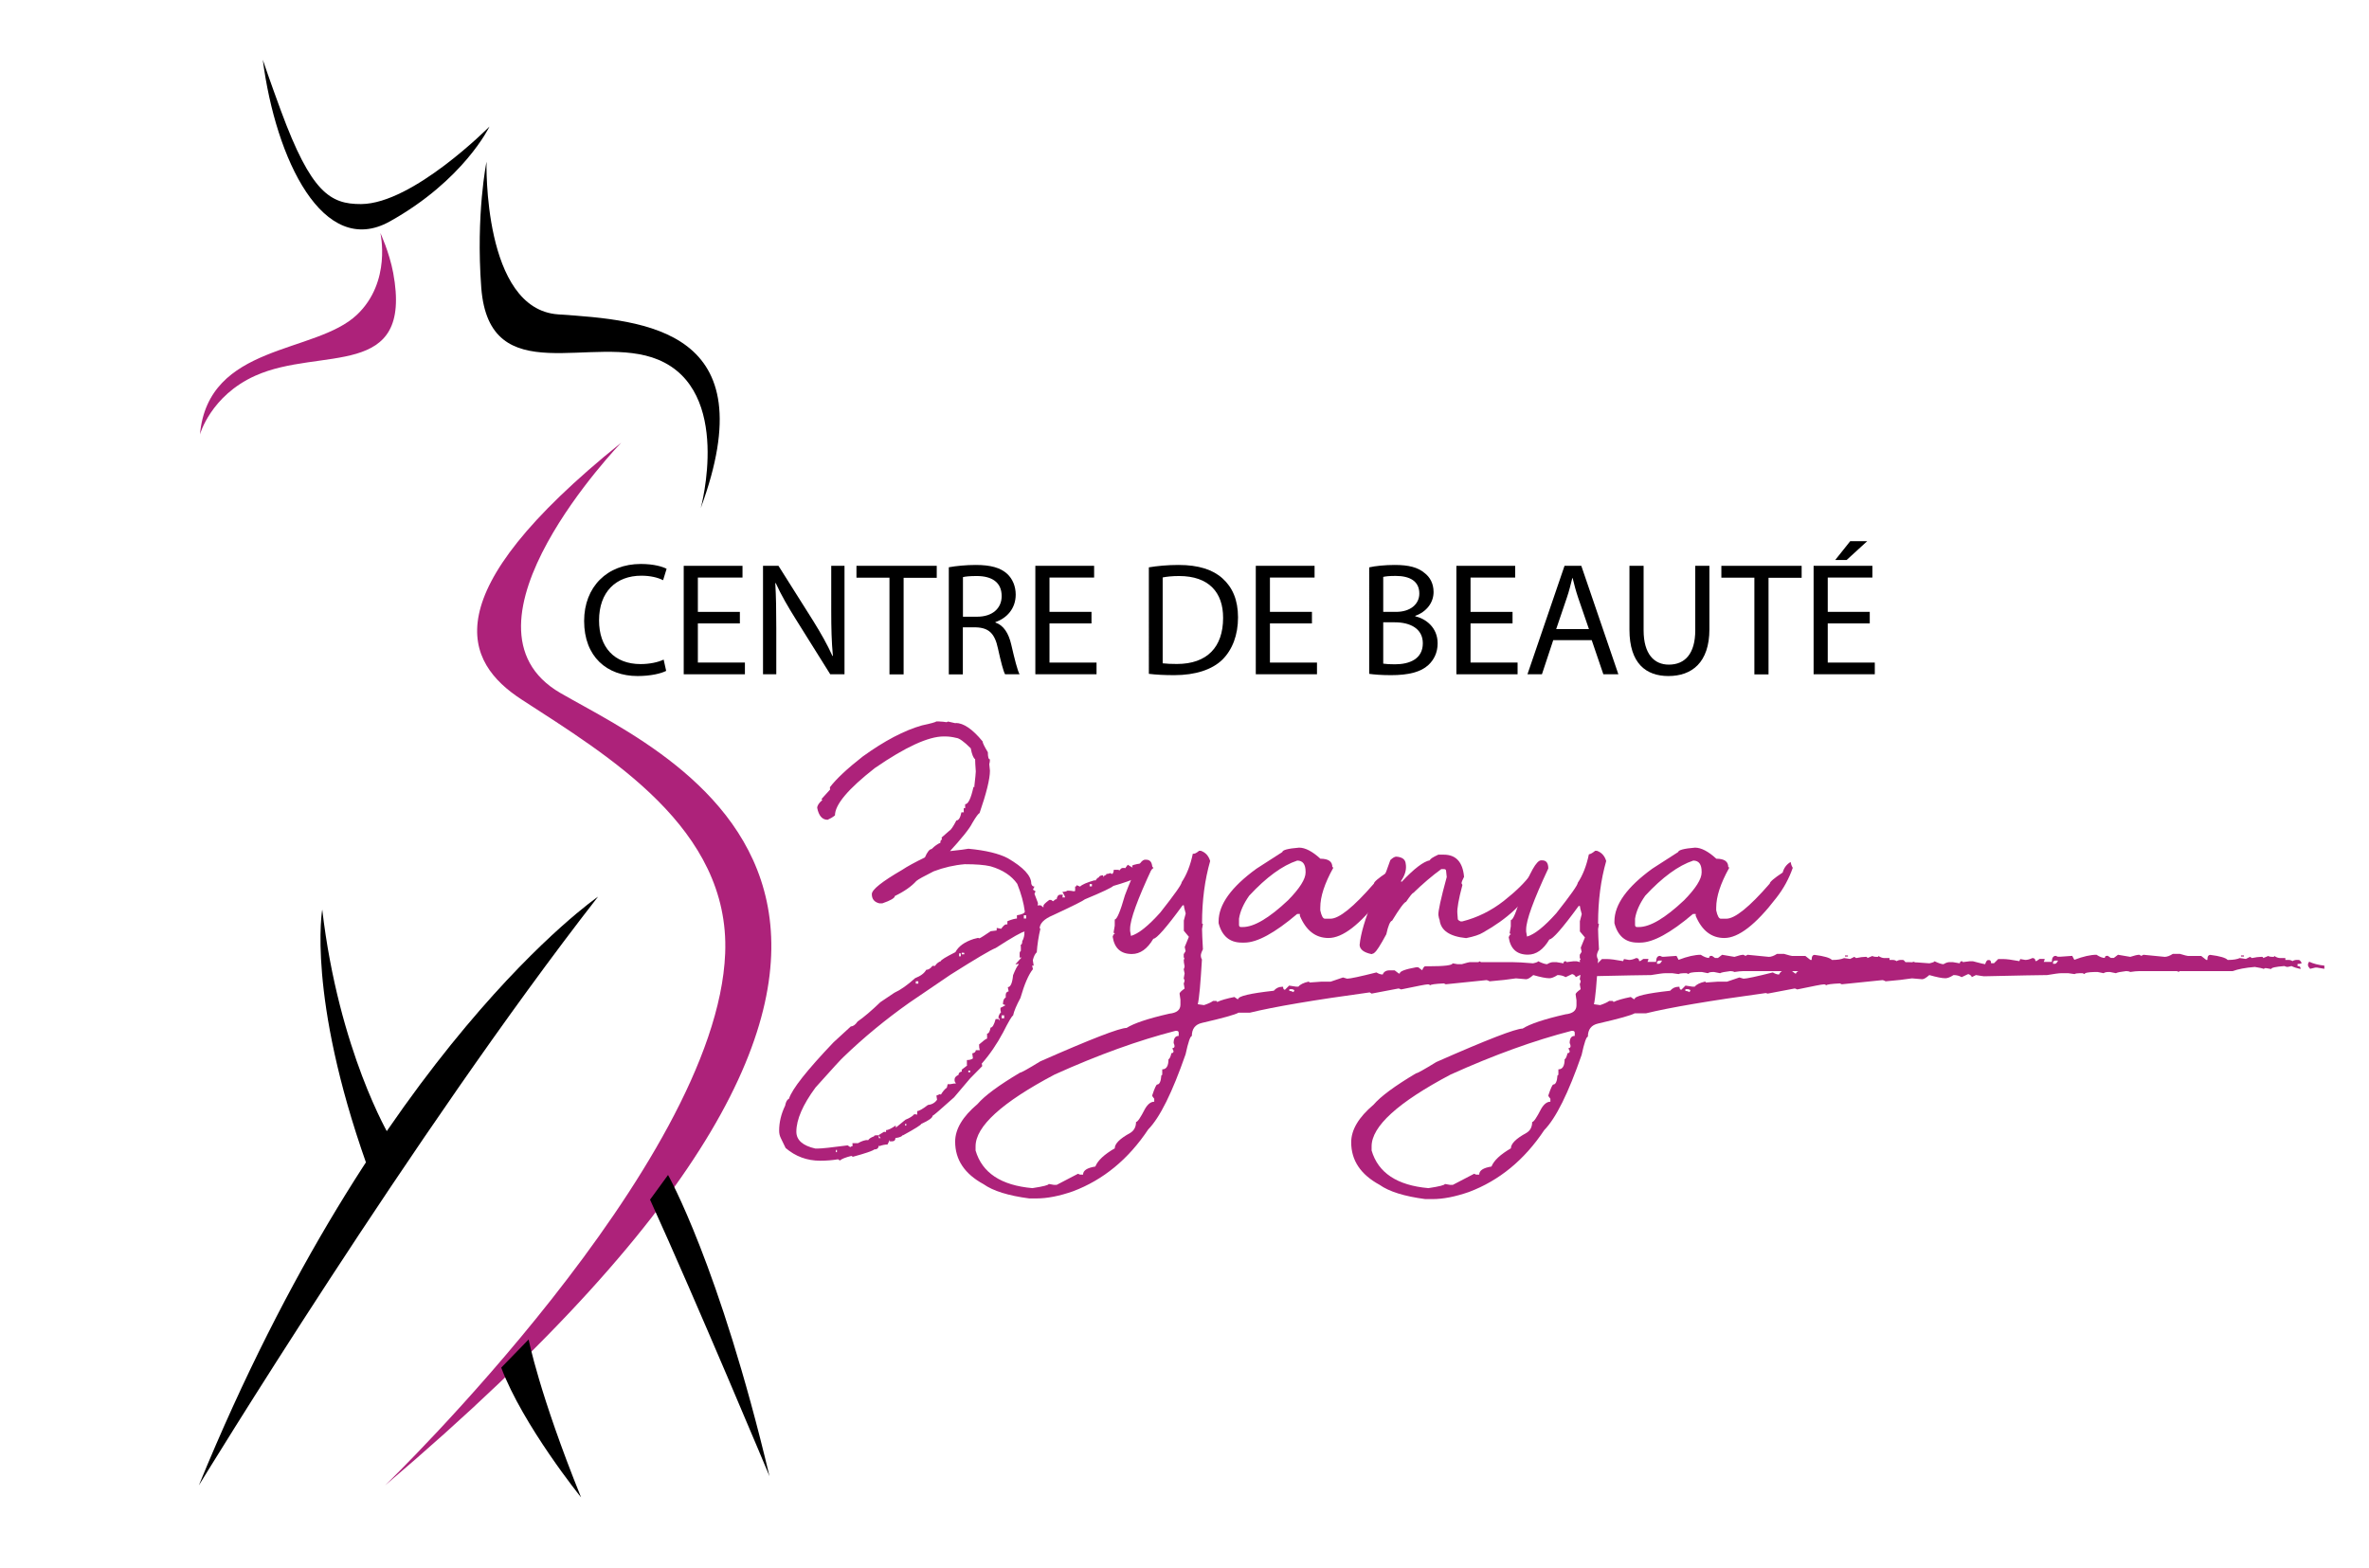 <?xml version="1.0" encoding="utf-8"?>
<!-- Generator: Adobe Illustrator 25.0.1, SVG Export Plug-In . SVG Version: 6.00 Build 0)  -->
<svg version="1.1" id="Layer_1" xmlns="http://www.w3.org/2000/svg" xmlns:xlink="http://www.w3.org/1999/xlink" x="0px" y="0px"
	 viewBox="0 0 216 142.95" style="enable-background:new 0 0 216 142.95;" xml:space="preserve">
<style type="text/css">
	.st0{fill:#AD227A;}
</style>
<path class="st0" d="M85.68,65.8c0.18,0,0.39,0.02,0.63,0.06l0.13-0.06l0.84,0.19c-0.1,0-0.15-0.02-0.15-0.06
	c0.72,0,1.54,0.56,2.46,1.68c0,0.13,0.16,0.46,0.48,0.99c0,0.43,0.06,0.65,0.19,0.65c0,0.15-0.02,0.3-0.06,0.44l0.06,0.59
	c0,0.76-0.32,2.05-0.95,3.88c-0.08,0-0.3,0.29-0.65,0.88c-0.25,0.52-0.98,1.42-2.17,2.72v-0.13c1.04-0.11,1.64-0.19,1.81-0.23
	c1.59,0.15,2.78,0.44,3.58,0.86c1.43,0.83,2.15,1.6,2.15,2.32c0.04,0.18,0.14,0.27,0.29,0.27l-0.17,0.34v-0.08l0.27,0.17l-0.1,0.23
	l0.32,0.84c0,0.08-0.01,0.15-0.04,0.21c0.03,0.04,0.04,0.04,0.04,0h0.25l0.25,0.19V82.6c0-0.1,0.18-0.27,0.53-0.53h0.17l0.19,0.13
	H96l0.27-0.21c0.13,0.06,0.15,0.08,0.06,0.08c0.04-0.32,0.15-0.48,0.34-0.48h0.23c0,0.17-0.02,0.25-0.06,0.25h0.32
	c-0.03,0-0.04,0.01-0.04,0.04c0-0.08-0.08-0.27-0.25-0.55c0.21,0,0.36-0.04,0.46-0.11c0.21,0,0.41,0.02,0.59,0.06
	c0.22-0.08,0.34-0.11,0.34-0.08v0.11h-0.23v-0.46c0.08,0,0.13-0.04,0.13-0.13l0.32,0.13c0.17-0.18,0.62-0.38,1.37-0.59
	c0.03,0.11,0.03,0.17,0,0.17h-0.04c0.15-0.28,0.29-0.42,0.4-0.42c0.2,0,0.29,0.06,0.29,0.19h-0.11c0.14,0,0.23-0.1,0.27-0.32
	l0.27-0.15c0.1,0.06,0.15,0.08,0.17,0.08h-0.1v0.27h-0.13v-0.38c0.13,0,0.25-0.03,0.36-0.08c0.1,0.06,0.16,0.08,0.19,0.08
	c0.08-0.08,0.13-0.21,0.13-0.38h0.38l0.17,0.04c0.07-0.14,0.17-0.21,0.29-0.21h0.17l0.17,0.11h-0.15c0-0.07,0.08-0.2,0.25-0.4
	l0.38,0.23h0.11v0.08l-0.11-0.21c0.13-0.13,0.64-0.22,1.54-0.29l0.42,0.48c-0.59,0.56-1.81,1.11-3.66,1.64
	c-0.14,0.15-1,0.56-2.59,1.22c-0.11,0.11-1.08,0.6-2.91,1.45c-0.81,0.34-1.22,0.75-1.22,1.24v0.06c0-0.07,0.03-0.11,0.08-0.11
	c-0.18,0.76-0.29,1.49-0.34,2.19c-0.15,0.13-0.27,0.37-0.36,0.72l0.08,0.5c-0.1,0.01-0.15,0-0.15-0.04l0.08,0.36
	c-0.39,0.48-0.77,1.35-1.14,2.63c-0.35,0.65-0.58,1.18-0.67,1.6c-0.11,0.04-0.41,0.55-0.91,1.54c-0.56,1.05-1.21,2.01-1.96,2.86
	h0.02l0.04,0.21l-1.12,1.14l-1.45,1.71c-1.25,1.12-1.9,1.68-1.96,1.68c0,0.18-0.34,0.43-1.03,0.74c0,0.08-0.56,0.44-1.68,1.05
	c-0.11-0.06-0.12-0.08-0.02-0.08c0,0.15-0.21,0.26-0.63,0.32l-0.02-0.04c0,0.22-0.1,0.34-0.29,0.34h-0.23v-0.13l-0.21,0.42
	c-0.22,0-0.47,0.05-0.74,0.15c-0.08-0.06-0.11-0.08-0.06-0.08c0,0.25-0.13,0.38-0.4,0.38c-0.17,0.14-0.82,0.36-1.96,0.67l-0.13-0.08
	c-0.55,0.14-0.9,0.28-1.05,0.42l-0.17-0.11c-0.49,0.08-1.03,0.13-1.62,0.13c-1.21,0-2.26-0.39-3.16-1.16l-0.44-0.91
	c-0.1-0.2-0.15-0.42-0.15-0.67c0-0.76,0.18-1.52,0.55-2.29c0.08-0.43,0.25-0.65,0.48-0.65v0.27h-0.13v-0.25
	c0.28-0.88,1.64-2.6,4.06-5.14l1.58-1.45c0.21,0,0.41-0.15,0.61-0.44c0.59-0.41,1.28-1,2.08-1.77l1.28-0.86
	c0.55-0.25,1.18-0.69,1.89-1.33c0.51-0.2,0.84-0.45,1.01-0.76c0.2,0,0.39-0.12,0.57-0.36h0.36c0,0.16-0.01,0.23-0.04,0.23
	c0.01,0-0.01,0.04-0.06,0.1h-0.15c0.08-0.36,0.3-0.62,0.65-0.76c0-0.1,0.44-0.37,1.33-0.82c0.28-0.53,0.83-0.93,1.66-1.2l0.4-0.1
	l0.13,0.04c0.11-0.04,0.46-0.26,1.03-0.65l0.65-0.08v0.29c-0.04,0.07-0.06,0.08-0.06,0.02h-0.1c0.04-0.15,0.06-0.33,0.06-0.53
	l0.4,0.08c0.2-0.27,0.34-0.4,0.44-0.4h0.19c0,0.04-0.01,0.09-0.04,0.15h-0.02v-0.44c0.41-0.17,0.72-0.25,0.95-0.25
	c0.08,0.15,0.13,0.22,0.13,0.19h-0.06c0.01-0.06,0.02-0.05,0.02,0.02c0.01,0-0.04,0-0.17,0v-0.5c0.48-0.08,0.72-0.2,0.72-0.34
	c-0.1-0.79-0.33-1.63-0.69-2.53c-0.52-0.74-1.33-1.28-2.44-1.6c-0.55-0.13-1.33-0.19-2.34-0.19c-0.97,0.08-1.92,0.3-2.84,0.65
	c-0.9,0.45-1.42,0.74-1.58,0.88c-0.44,0.49-1.09,0.95-1.96,1.37c0,0.18-0.38,0.41-1.14,0.67h-0.27c-0.46-0.11-0.69-0.39-0.69-0.84
	c0-0.41,0.92-1.14,2.76-2.21c0.46-0.31,1.16-0.69,2.08-1.14c0.22-0.51,0.43-0.76,0.61-0.76c0.29-0.29,0.56-0.48,0.8-0.57
	c0-0.2,0.05-0.29,0.15-0.29l-0.04-0.19l0.72-0.63c0.13-0.06,0.34-0.37,0.63-0.93c0.21,0,0.36-0.25,0.46-0.74h0.23
	c0.07,0.04,0.1,0.06,0.08,0.06l-0.02,0.11c-0.06,0-0.08-0.1-0.08-0.29V73.7c0.13,0,0.17,0.01,0.13,0.02v-0.38
	c0.28,0,0.53-0.53,0.76-1.58c0.14,0,0.21,0.07,0.21,0.21c-0.08,0-0.13-0.1-0.13-0.29c0.08-0.73,0.13-1.17,0.13-1.33
	c-0.04-0.55-0.06-0.92-0.06-1.12c-0.15-0.08-0.29-0.41-0.4-0.99c-0.62-0.62-1.06-0.93-1.33-0.95c-0.32-0.08-0.66-0.13-1.01-0.13
	h-0.13c-1.39,0-3.48,0.96-6.27,2.88c-2.43,1.9-3.64,3.33-3.64,4.32c-0.21,0.17-0.44,0.3-0.67,0.4c-0.49,0-0.81-0.37-0.95-1.09
	c0.01-0.22,0.17-0.46,0.46-0.7l-0.06-0.11l0.78-0.86c-0.01-0.03-0.02-0.1-0.02-0.21c0.58-0.76,1.57-1.69,2.99-2.8
	c1.98-1.43,3.78-2.38,5.41-2.84c0.8-0.17,1.23-0.29,1.31-0.36H85.68z M72.61,103.2c0,0.77,0.58,1.28,1.73,1.54h0.23
	c0.36,0,1.27-0.1,2.72-0.29l0.25,0.17h-0.04l0.19-0.11h0.11c0.11,0,0.19,0.01,0.23,0.02l0.13-0.04c0.1,0.04,0.14,0.06,0.13,0.06
	l-0.02,0.06c-0.03-0.04-0.04-0.16-0.04-0.36c0.35-0.2,0.65-0.29,0.88-0.29l0.25,0.44c-0.37,0-0.55-0.01-0.55-0.04v-0.04h-0.13
	c0.04-0.04,0.25-0.1,0.63-0.17v0.19l-0.23-0.1c0-0.27,0.2-0.47,0.61-0.61c0-0.07,0.08-0.1,0.23-0.1h0.21v0.53h-0.17v0.02v-0.02
	c0-0.06-0.01-0.08-0.02-0.08l0.04,0.08v-0.27h0.42c0.14,0,0.21-0.04,0.21-0.13c0.14-0.13,0.41-0.26,0.8-0.4l0.02-0.02v0.15h0.13
	c-0.17,0.13-0.33,0.19-0.48,0.19c-0.07-0.04-0.17-0.06-0.29-0.06v-0.46c0.18,0,0.48-0.14,0.88-0.42c0.03,0.17,0.01,0.25-0.06,0.25
	l0.95-0.78c0.38-0.15,0.65-0.32,0.8-0.5c0.24,0,0.45,0.08,0.63,0.25c-0.06,0-0.06-0.04,0-0.13v0.15c0.07,0-0.05-0.03-0.36-0.08
	v-0.48c0.17,0,0.49-0.18,0.97-0.55c0.36-0.04,0.65-0.2,0.84-0.48l-0.06-0.38l0.32-0.13c0.1,0.04,0.13,0.06,0.08,0.06
	c0.17-0.29,0.35-0.51,0.55-0.65l0.08-0.32h0.23l0.36-0.06h0.19c0.01-0.03,0.02-0.03,0.02,0v0.1l-0.17-0.32v-0.17
	c0-0.15,0.12-0.29,0.36-0.4c0-0.21,0.17-0.32,0.51-0.32c0.07,0.04,0.14,0.06,0.21,0.06H88v0.21c-0.21-0.03-0.32-0.17-0.32-0.42
	l0.5-0.38l-0.02-0.04v-0.46c0.24,0,0.42-0.05,0.55-0.15l-0.06-0.46c0.21-0.04,0.32-0.14,0.32-0.29h0.4l0.15-0.02v0.17
	c-0.17,0-0.25-0.22-0.25-0.67c0.39-0.34,0.62-0.51,0.67-0.51c0.28-0.14,0.42-0.22,0.42-0.23l0.13-0.19v0.15h0.15v0.25H90v-0.46
	c0.14,0,0.25-0.18,0.32-0.55c0.17,0,0.32-0.26,0.46-0.78h0.27c0.13,0.16,0.19,0.29,0.19,0.42h-0.21c0-0.03,0.04-0.11,0.13-0.25
	c-0.01-0.18-0.06-0.27-0.13-0.27c0-0.21,0.12-0.43,0.36-0.65v0.17c-0.11,0-0.17-0.09-0.17-0.27v-0.17c0.28-0.15,0.42-0.22,0.42-0.21
	v-0.06c0,0.01-0.06-0.01-0.19-0.06c0-0.42,0.14-0.64,0.42-0.65v0.06c0,0.03-0.06,0.04-0.17,0.04v-0.29c0-0.2,0.1-0.31,0.29-0.34
	v0.13l-0.1-0.51c0.25,0,0.41-0.36,0.48-1.09c0.21-0.52,0.37-0.83,0.48-0.93v-0.17c0,0.07-0.09,0.11-0.27,0.11l0.82-0.91v-0.19
	c0,0.04-0.1,0.06-0.32,0.06v-0.48c0-0.2-0.01-0.28-0.04-0.25c0.11,0,0.17-0.12,0.17-0.36c0.08-0.11,0.15-0.31,0.19-0.59
	c-0.01-0.18,0-0.27,0.04-0.27c-0.21,0-1.1,0.5-2.65,1.5c-0.45,0.17-1.82,0.98-4.13,2.44l-3.75,2.55c-2.18,1.54-4.16,3.18-5.96,4.91
	c-0.21,0.18-1.07,1.12-2.59,2.82C73.2,100.74,72.61,102.1,72.61,103.2z M76.31,105.07v-0.21h-0.06c-0.03,0-0.04,0.07-0.04,0.21
	H76.31z M77.72,104.25h0.53v0.46h-0.23C77.82,104.71,77.72,104.56,77.72,104.25z M80.59,103.22h0.13c0.18,0.03,0.27,0.18,0.27,0.46
	c-0.11,0-0.18,0.08-0.21,0.23H80.5c-0.13,0-0.25-0.13-0.38-0.4L80.59,103.22z M82.63,102.65v-0.17h-0.06
	c-0.03,0-0.04,0.02-0.04,0.06v0.11H82.63z M83.73,89.7v-0.21h-0.23v0.21H83.73z M87.6,87.21v-0.27h-0.15v0.27H87.6z M87.92,87.03
	V86.9c0-0.01-0.08-0.02-0.23-0.02v0.15H87.92z M88.46,97.78v-0.15h-0.17v0.15H88.46z M91.56,92.86v-0.27h-0.23v0.27H91.56z
	 M93.43,86.62v0.42c0,0.2-0.15,0.29-0.46,0.29V86.9C93,86.72,93.15,86.62,93.43,86.62z M93.56,83.76v-0.29h-0.21v0.29H93.56z
	 M99.28,80.96V81l-0.02-0.02H99.1c-0.03-0.04-0.04-0.05-0.04-0.02H99.28z M99.56,80.83v-0.21h-0.21v0.21H99.56z M100.57,79.82
	l0.13,0.38l-0.27,0.15h-0.27V80.1C100.18,79.92,100.32,79.82,100.57,79.82z"/>
<path class="st0" d="M109.33,77.59h0.17c0.42,0.15,0.7,0.46,0.84,0.93c-0.49,1.71-0.74,3.6-0.74,5.66c0,0.06,0.03,0.08,0.08,0.08
	l-0.08,0.46c0,0.32,0.03,0.94,0.08,1.85c-0.13,0.25-0.19,0.44-0.19,0.55c0,0.14,0.03,0.27,0.1,0.38c-0.13,2.2-0.25,3.57-0.38,4.08
	l0.57,0.08c0.38-0.13,0.65-0.25,0.82-0.38h0.27c0.07,0,0.1,0.04,0.1,0.1c0.35-0.17,0.88-0.32,1.58-0.46l0.27,0.19h0.08
	c0-0.27,1.08-0.52,3.24-0.76c0.21-0.24,0.46-0.36,0.74-0.36h0.11c0,0.18,0.06,0.27,0.17,0.27l0.38-0.38l0.65,0.1h0.19
	c0.17-0.21,0.48-0.36,0.93-0.46c0.06,0,0.08,0.03,0.08,0.08l1.12-0.08h0.82l1.12-0.38c0.03,0,0.15,0.04,0.38,0.11
	c0.27,0,1.16-0.19,2.67-0.57c0.21,0.13,0.4,0.19,0.57,0.19c0.1-0.25,0.31-0.38,0.63-0.38h0.46l0.38,0.29h0.08
	c0-0.2,0.5-0.39,1.5-0.57h0.19l0.36,0.27c0.1-0.24,0.19-0.36,0.27-0.36h0.29c1.47,0,2.21-0.09,2.21-0.27l0.46,0.08h0.38
	c0.44-0.13,0.68-0.19,0.74-0.19h0.74c0.07,0,0.11-0.03,0.11-0.08l0.17,0.08h2.78c0.49,0,1.14,0.04,1.96,0.11
	c0.31-0.07,0.46-0.13,0.46-0.19c0.38,0.18,0.65,0.27,0.82,0.27c0.21-0.13,0.4-0.19,0.57-0.19h0.27l0.65,0.11
	c0.01-0.13,0.07-0.19,0.17-0.19c0.07,0,0.11,0.03,0.11,0.08l0.65-0.08h0.27c0.67,0.18,1.04,0.27,1.12,0.27
	c0.08-0.25,0.18-0.38,0.27-0.38h0.08c0.13,0,0.19,0.1,0.19,0.29h0.27l0.38-0.38h0.46c0.28,0,0.77,0.06,1.47,0.19l0.08-0.19
	l0.46,0.08c0.2,0,0.41-0.06,0.65-0.17c0.18,0,0.27,0.09,0.27,0.27h0.11l0.27-0.19h0.46v0.08l-0.08,0.19H151
	c0-0.37,0.12-0.55,0.36-0.55l0.19,0.08h0.19l1.12-0.08l0.19,0.36c0.81-0.31,1.49-0.46,2.02-0.46c0.31,0.2,0.56,0.29,0.76,0.29
	c0.01-0.13,0.07-0.19,0.17-0.19h0.1l0.27,0.19h0.27l0.38-0.29l1.12,0.19c0.39-0.13,0.67-0.19,0.82-0.19l0.19,0.1l0.19-0.1l1.94,0.19
	c0.21,0,0.46-0.09,0.74-0.27h0.65c0.44,0.13,0.68,0.19,0.74,0.19h1.2l0.46,0.36h0.11c0-0.31,0.09-0.46,0.27-0.46
	c0.88,0.11,1.41,0.27,1.58,0.46h0.08c0.44,0,0.78-0.06,1.03-0.17l0.55,0.08l0.38-0.19l0.17,0.11c0.34-0.07,0.62-0.11,0.84-0.11h0.08
	c0.07,0,0.1,0.04,0.1,0.11l0.46-0.19c0.1,0.06,0.22,0.08,0.36,0.08h0.11c0.06,0,0.08-0.03,0.08-0.08c0.2,0.13,0.38,0.19,0.55,0.19
	h0.46v0.17h0.29c0.14,0,0.26,0.04,0.36,0.11c0.11-0.07,0.24-0.11,0.38-0.11h0.19c0.08,0,0.17,0.1,0.27,0.29
	c-0.11,0.06-0.24,0.08-0.38,0.08v0.19c0.18,0,0.27,0.06,0.27,0.19v0.08c-0.35-0.08-0.62-0.17-0.82-0.27
	c-0.22,0.06-0.35,0.08-0.38,0.08c-0.06,0-0.15-0.03-0.27-0.08c-0.8,0.06-1.2,0.15-1.2,0.27l-0.46-0.08h-0.11
	c-0.06,0-0.08,0.03-0.08,0.08c-0.13-0.06-0.41-0.12-0.84-0.19c-0.87,0.07-1.54,0.2-2.02,0.38h-4.82c-0.06,0-0.08,0.03-0.08,0.08
	l-0.19-0.08h-3.43c-0.23,0-0.5,0.03-0.82,0.08c-0.11-0.06-0.24-0.08-0.38-0.08c-0.51,0.06-0.81,0.12-0.93,0.19l-0.55-0.11h-0.1
	c-0.21,0-0.37,0.04-0.46,0.11l-0.55-0.11h-0.27c-0.62,0.01-0.93,0.08-0.93,0.19l-0.19-0.08h-0.27c-0.21,0-0.36,0.03-0.46,0.08
	l-0.57-0.08h-0.65c-0.2,0-0.62,0.06-1.29,0.17c-0.59,0-2.5,0.04-5.75,0.11c-0.06,0-0.3-0.04-0.74-0.11l-0.38,0.19
	c0-0.08-0.09-0.18-0.27-0.27h-0.08l-0.57,0.27c-0.22-0.13-0.47-0.19-0.74-0.19c-0.31,0.2-0.55,0.29-0.74,0.29
	c-0.31,0-0.8-0.1-1.47-0.29c-0.28,0.25-0.5,0.38-0.65,0.38l-0.93-0.08c-0.63,0.1-1.43,0.19-2.4,0.27c-0.13-0.07-0.22-0.11-0.29-0.11
	l-3.71,0.38l-0.17-0.08c-0.81,0.04-1.22,0.1-1.22,0.17l-0.17-0.08h-0.11c-0.15,0-0.95,0.16-2.4,0.46l-0.19-0.08h-0.08l-2.42,0.46
	l-0.17-0.11c-5.07,0.69-8.71,1.31-10.93,1.85h-1.03c-0.31,0.18-1.42,0.49-3.33,0.93c-0.62,0.14-0.93,0.54-0.93,1.2
	c-0.14,0-0.33,0.55-0.57,1.66c-1.21,3.48-2.34,5.77-3.41,6.86c-1.81,2.72-4.1,4.6-6.86,5.64c-1.23,0.43-2.34,0.65-3.33,0.65h-0.65
	c-1.92-0.25-3.31-0.69-4.17-1.3c-1.73-0.94-2.59-2.23-2.59-3.88c0-1.14,0.68-2.28,2.04-3.43c0.65-0.76,1.94-1.71,3.87-2.86
	c0.11,0,0.73-0.34,1.85-1.03c4.62-2.04,7.24-3.05,7.87-3.05c0.66-0.42,1.96-0.86,3.9-1.3c0.67-0.07,1.01-0.34,1.01-0.82v-0.46
	l-0.08-0.55c0-0.08,0.15-0.24,0.46-0.46l-0.08-0.46c0.06-0.13,0.08-0.22,0.08-0.29l-0.08-0.17l0.08-0.46l-0.08-0.38
	c0.06-0.13,0.08-0.22,0.08-0.27c-0.06-0.25-0.08-0.47-0.08-0.65h0.08l-0.08-0.19v-0.27l0.17-0.27l-0.08-0.38l0.38-0.93l-0.46-0.55
	v-0.93l0.17-0.65c-0.11-0.39-0.17-0.64-0.17-0.74h-0.11c-1.49,2.04-2.38,3.05-2.67,3.05c-0.55,0.93-1.2,1.39-1.96,1.39
	c-1.01,0-1.59-0.53-1.75-1.58c0.06-0.18,0.12-0.27,0.19-0.27c0-0.06-0.04-0.08-0.11-0.08l0.11-0.65v-0.57c0.2,0,0.51-0.74,0.93-2.21
	c0.81-2.16,1.42-3.24,1.83-3.24h0.11c0.36,0,0.55,0.25,0.55,0.74c-1.35,2.88-2.02,4.73-2.02,5.56v0.19l0.08,0.46
	c0.69-0.2,1.58-0.91,2.67-2.13c1.31-1.66,1.96-2.58,1.96-2.78c0.45-0.67,0.79-1.54,1.01-2.59C108.9,77.89,109.09,77.79,109.33,77.59
	z M88.95,104.54v0.38c0.6,2.04,2.33,3.18,5.18,3.43c1-0.15,1.49-0.28,1.49-0.38l0.46,0.08h0.27l1.94-1.01l0.19,0.08h0.27
	c0-0.38,0.37-0.62,1.12-0.74c0.22-0.55,0.81-1.1,1.77-1.66c0-0.42,0.46-0.88,1.39-1.39c0.36-0.21,0.55-0.55,0.55-1.01
	c0.14,0,0.41-0.4,0.82-1.2c0.25-0.43,0.53-0.65,0.84-0.65v-0.27c-0.13-0.16-0.19-0.25-0.19-0.29c0.22-0.67,0.38-1.01,0.46-1.01
	c0.21,0,0.34-0.28,0.38-0.84c0.06,0,0.08-0.03,0.08-0.08v-0.46c0.38,0,0.57-0.31,0.57-0.93c0.08,0,0.18-0.18,0.27-0.55
	c0.13,0,0.19-0.06,0.19-0.19c-0.07-0.13-0.1-0.22-0.1-0.27c0.13,0,0.19-0.06,0.19-0.19c0-0.07-0.03-0.16-0.08-0.27
	c0-0.43,0.15-0.65,0.46-0.65v-0.27c0-0.13-0.06-0.19-0.19-0.19h-0.11c-3.35,0.86-7.02,2.18-11.01,3.98
	C91.35,100.53,88.95,102.72,88.95,104.54z M117.56,90.2v0.17c0.14,0,0.27,0.04,0.38,0.11l0.08-0.19l-0.19-0.08H117.56z
	 M151.08,87.78v0.11h0.19c0.08,0,0.18-0.1,0.27-0.29h-0.27C151.14,87.62,151.08,87.69,151.08,87.78z M168.22,87.13h0.27v0.1h-0.27
	V87.13z M174.43,87.7c0.38,0.18,0.84,0.3,1.39,0.36v0.29l-0.65-0.11h-0.19l-0.46,0.11c-0.13-0.15-0.19-0.25-0.19-0.29v-0.17
	L174.43,87.7z"/>
<path class="st0" d="M118.45,77.3c0.56,0,1.21,0.34,1.94,1.01c0.73,0,1.09,0.25,1.09,0.76c0.06,0,0.08,0.03,0.08,0.08
	c-0.79,1.42-1.18,2.62-1.18,3.62v0.25c0.11,0.51,0.25,0.76,0.42,0.76h0.51c0.79,0,2.11-1.07,3.96-3.2c0-0.15,0.39-0.49,1.18-1.01
	c0.11-0.41,0.34-0.72,0.67-0.93h0.08c0,0.15,0.06,0.32,0.17,0.5c-0.34,0.98-0.83,1.9-1.5,2.74c-1.87,2.44-3.45,3.66-4.74,3.66
	c-1.17,0-2.04-0.67-2.61-2.02v-0.17h-0.25c-2.05,1.74-3.65,2.61-4.8,2.61h-0.25c-1.09,0-1.8-0.59-2.11-1.77v-0.17
	c0-1.53,1.15-3.13,3.45-4.8l2.36-1.52C116.93,77.52,117.43,77.38,118.45,77.3z M112.97,83.78v0.59c0.01,0.11,0.07,0.17,0.17,0.17
	h0.17c1.02,0,2.4-0.81,4.13-2.44c1.07-1.09,1.6-1.94,1.6-2.53v-0.08c0-0.67-0.25-1.01-0.76-1.01c-1.36,0.45-2.82,1.52-4.38,3.2
	C113.38,82.42,113.07,83.12,112.97,83.78z"/>
<path class="st0" d="M127.31,78.12c0.55,0.04,0.83,0.26,0.86,0.65l0.02,0.15c0.04,0.46-0.11,0.93-0.44,1.41v0.08h0.06
	c1.12-1.19,1.98-1.85,2.57-1.96c-0.01-0.1,0.24-0.27,0.76-0.51h0.5c1.11,0,1.73,0.67,1.85,2.02c-0.15,0.29-0.23,0.49-0.23,0.59
	l0.08,0.15c-0.35,1.32-0.5,2.18-0.46,2.59l0.04,0.53c0.01,0.07,0.1,0.14,0.25,0.21h0.15c1.39-0.35,2.65-0.98,3.79-1.87
	c1.14-0.9,1.96-1.71,2.46-2.42c0.34-0.43,0.58-0.68,0.74-0.73c0.15-0.05,0.29-0.02,0.42,0.08c0.13,0.11,0.04,0.4-0.25,0.9
	c-0.81,1.26-1.61,2.26-2.4,3c-0.79,0.74-1.74,1.42-2.86,2.05c-0.32,0.2-0.83,0.37-1.54,0.51c-1.52-0.15-2.32-0.71-2.42-1.66
	c-0.04-0.07-0.08-0.22-0.11-0.44c-0.03-0.34,0.22-1.5,0.76-3.47l-0.06-0.57c-0.01-0.1-0.07-0.15-0.17-0.15h-0.27
	c-0.83,0.6-1.68,1.33-2.55,2.17c-0.07,0-0.29,0.27-0.65,0.8c-0.2,0.07-0.62,0.65-1.28,1.73c-0.18,0.04-0.36,0.46-0.53,1.24
	c-0.56,1.04-0.92,1.59-1.07,1.66c0.01,0.04-0.08,0.09-0.27,0.15c-0.69-0.14-1.05-0.41-1.09-0.8v-0.06c0.1-1.02,0.5-2.38,1.2-4.06
	c0.6-1.07,1.14-2.29,1.6-3.66C126.99,78.22,127.17,78.12,127.31,78.12z"/>
<path class="st0" d="M145.44,77.59h0.17c0.42,0.15,0.7,0.46,0.84,0.93c-0.49,1.71-0.74,3.6-0.74,5.66c0,0.06,0.03,0.08,0.08,0.08
	l-0.08,0.46c0,0.32,0.03,0.94,0.08,1.85c-0.13,0.25-0.19,0.44-0.19,0.55c0,0.14,0.04,0.27,0.11,0.38c-0.13,2.2-0.25,3.57-0.38,4.08
	l0.57,0.08c0.38-0.13,0.65-0.25,0.82-0.38H147c0.07,0,0.11,0.04,0.11,0.1c0.35-0.17,0.88-0.32,1.58-0.46l0.27,0.19h0.08
	c0-0.27,1.08-0.52,3.24-0.76c0.21-0.24,0.46-0.36,0.74-0.36h0.11c0,0.18,0.06,0.27,0.17,0.27l0.38-0.38l0.65,0.1h0.19
	c0.17-0.21,0.48-0.36,0.93-0.46c0.06,0,0.08,0.03,0.08,0.08l1.12-0.08h0.82l1.12-0.38c0.03,0,0.15,0.04,0.38,0.11
	c0.27,0,1.16-0.19,2.67-0.57c0.21,0.13,0.4,0.19,0.57,0.19c0.1-0.25,0.31-0.38,0.63-0.38h0.46l0.38,0.29h0.08
	c0-0.2,0.5-0.39,1.5-0.57h0.19l0.36,0.27c0.1-0.24,0.19-0.36,0.27-0.36h0.29c1.47,0,2.21-0.09,2.21-0.27l0.46,0.08h0.38
	c0.43-0.13,0.68-0.19,0.74-0.19h0.74c0.07,0,0.11-0.03,0.11-0.08l0.17,0.08h2.78c0.49,0,1.14,0.04,1.96,0.11
	c0.31-0.07,0.46-0.13,0.46-0.19c0.38,0.18,0.65,0.27,0.82,0.27c0.21-0.13,0.4-0.19,0.57-0.19h0.27l0.65,0.11
	c0.01-0.13,0.07-0.19,0.17-0.19c0.07,0,0.1,0.03,0.1,0.08l0.65-0.08h0.27c0.67,0.18,1.05,0.27,1.12,0.27
	c0.08-0.25,0.17-0.38,0.27-0.38h0.08c0.13,0,0.19,0.1,0.19,0.29h0.27l0.38-0.38h0.46c0.28,0,0.77,0.06,1.47,0.19l0.08-0.19
	l0.46,0.08c0.2,0,0.41-0.06,0.65-0.17c0.18,0,0.27,0.09,0.27,0.27h0.11l0.27-0.19h0.46v0.08l-0.08,0.19h0.74
	c0-0.37,0.12-0.55,0.36-0.55l0.19,0.08h0.19l1.12-0.08l0.19,0.36c0.81-0.31,1.49-0.46,2.02-0.46c0.31,0.2,0.56,0.29,0.76,0.29
	c0.01-0.13,0.07-0.19,0.17-0.19h0.11l0.27,0.19h0.27l0.38-0.29l1.12,0.19c0.39-0.13,0.67-0.19,0.82-0.19l0.19,0.1l0.19-0.1
	l1.94,0.19c0.21,0,0.46-0.09,0.74-0.27h0.65c0.43,0.13,0.68,0.19,0.74,0.19h1.2l0.46,0.36h0.1c0-0.31,0.09-0.46,0.27-0.46
	c0.88,0.11,1.41,0.27,1.58,0.46h0.08c0.43,0,0.78-0.06,1.03-0.17l0.55,0.08l0.38-0.19l0.17,0.11c0.34-0.07,0.62-0.11,0.84-0.11h0.08
	c0.07,0,0.11,0.04,0.11,0.11l0.46-0.19c0.1,0.06,0.22,0.08,0.36,0.08h0.11c0.06,0,0.08-0.03,0.08-0.08c0.2,0.13,0.38,0.19,0.55,0.19
	h0.46v0.17h0.29c0.14,0,0.26,0.04,0.36,0.11c0.11-0.07,0.24-0.11,0.38-0.11h0.19c0.08,0,0.18,0.1,0.27,0.29
	c-0.11,0.06-0.24,0.08-0.38,0.08v0.19c0.18,0,0.27,0.06,0.27,0.19v0.08c-0.35-0.08-0.62-0.17-0.82-0.27
	c-0.22,0.06-0.35,0.08-0.38,0.08c-0.06,0-0.15-0.03-0.27-0.08c-0.8,0.06-1.2,0.15-1.2,0.27l-0.46-0.08h-0.11
	c-0.06,0-0.08,0.03-0.08,0.08c-0.13-0.06-0.41-0.12-0.84-0.19c-0.87,0.07-1.54,0.2-2.02,0.38h-4.82c-0.06,0-0.08,0.03-0.08,0.08
	l-0.19-0.08h-3.43c-0.22,0-0.5,0.03-0.82,0.08c-0.11-0.06-0.24-0.08-0.38-0.08c-0.5,0.06-0.81,0.12-0.93,0.19l-0.55-0.11h-0.11
	c-0.21,0-0.37,0.04-0.46,0.11l-0.55-0.11H191c-0.62,0.01-0.93,0.08-0.93,0.19l-0.19-0.08h-0.27c-0.21,0-0.37,0.03-0.46,0.08
	l-0.57-0.08h-0.65c-0.2,0-0.62,0.06-1.28,0.17c-0.59,0-2.51,0.04-5.75,0.11c-0.06,0-0.3-0.04-0.74-0.11l-0.38,0.19
	c0-0.08-0.09-0.18-0.27-0.27h-0.08l-0.57,0.27c-0.22-0.13-0.47-0.19-0.74-0.19c-0.31,0.2-0.55,0.29-0.74,0.29
	c-0.31,0-0.8-0.1-1.47-0.29c-0.28,0.25-0.5,0.38-0.65,0.38l-0.93-0.08c-0.63,0.1-1.43,0.19-2.4,0.27c-0.13-0.07-0.22-0.11-0.29-0.11
	l-3.71,0.38l-0.17-0.08c-0.81,0.04-1.22,0.1-1.22,0.17l-0.17-0.08h-0.1c-0.16,0-0.96,0.16-2.4,0.46l-0.19-0.08h-0.08l-2.42,0.46
	L161,90.56c-5.07,0.69-8.71,1.31-10.93,1.85h-1.03c-0.31,0.18-1.42,0.49-3.33,0.93c-0.62,0.14-0.93,0.54-0.93,1.2
	c-0.14,0-0.33,0.55-0.57,1.66c-1.21,3.48-2.34,5.77-3.41,6.86c-1.81,2.72-4.1,4.6-6.86,5.64c-1.24,0.43-2.34,0.65-3.33,0.65h-0.65
	c-1.92-0.25-3.31-0.69-4.17-1.3c-1.73-0.94-2.59-2.23-2.59-3.88c0-1.14,0.68-2.28,2.04-3.43c0.65-0.76,1.94-1.71,3.87-2.86
	c0.11,0,0.73-0.34,1.85-1.03c4.62-2.04,7.24-3.05,7.87-3.05c0.66-0.42,1.96-0.86,3.9-1.3c0.67-0.07,1.01-0.34,1.01-0.82v-0.46
	l-0.08-0.55c0-0.08,0.15-0.24,0.46-0.46l-0.08-0.46c0.06-0.13,0.08-0.22,0.08-0.29l-0.08-0.17l0.08-0.46l-0.08-0.38
	c0.06-0.13,0.08-0.22,0.08-0.27c-0.06-0.25-0.08-0.47-0.08-0.65h0.08l-0.08-0.19v-0.27l0.17-0.27l-0.08-0.38l0.38-0.93l-0.46-0.55
	v-0.93l0.17-0.65c-0.11-0.39-0.17-0.64-0.17-0.74h-0.11c-1.49,2.04-2.38,3.05-2.67,3.05c-0.55,0.93-1.2,1.39-1.96,1.39
	c-1.01,0-1.59-0.53-1.75-1.58c0.06-0.18,0.12-0.27,0.19-0.27c0-0.06-0.04-0.08-0.11-0.08l0.11-0.65v-0.57c0.2,0,0.51-0.74,0.93-2.21
	c0.81-2.16,1.42-3.24,1.83-3.24h0.11c0.37,0,0.55,0.25,0.55,0.74c-1.35,2.88-2.02,4.73-2.02,5.56v0.19l0.08,0.46
	c0.69-0.2,1.58-0.91,2.67-2.13c1.31-1.66,1.96-2.58,1.96-2.78c0.45-0.67,0.79-1.54,1.01-2.59C145.01,77.89,145.2,77.79,145.44,77.59
	z M125.06,104.54v0.38c0.6,2.04,2.33,3.18,5.18,3.43c1-0.15,1.5-0.28,1.5-0.38l0.46,0.08h0.27l1.94-1.01l0.19,0.08h0.27
	c0-0.38,0.37-0.62,1.12-0.74c0.22-0.55,0.81-1.1,1.77-1.66c0-0.42,0.46-0.88,1.39-1.39c0.37-0.21,0.55-0.55,0.55-1.01
	c0.14,0,0.41-0.4,0.82-1.2c0.25-0.43,0.53-0.65,0.84-0.65v-0.27c-0.13-0.16-0.19-0.25-0.19-0.29c0.22-0.67,0.38-1.01,0.46-1.01
	c0.21,0,0.34-0.28,0.38-0.84c0.06,0,0.08-0.03,0.08-0.08v-0.46c0.38,0,0.57-0.31,0.57-0.93c0.08,0,0.17-0.18,0.27-0.55
	c0.13,0,0.19-0.06,0.19-0.19c-0.07-0.13-0.11-0.22-0.11-0.27c0.13,0,0.19-0.06,0.19-0.19c0-0.07-0.03-0.16-0.08-0.27
	c0-0.43,0.15-0.65,0.46-0.65v-0.27c0-0.13-0.06-0.19-0.19-0.19h-0.11c-3.35,0.86-7.02,2.18-11.01,3.98
	C127.46,100.53,125.06,102.72,125.06,104.54z M153.67,90.2v0.17c0.14,0,0.27,0.04,0.38,0.11l0.08-0.19l-0.19-0.08H153.67z
	 M187.19,87.78v0.11h0.19c0.08,0,0.17-0.1,0.27-0.29h-0.27C187.25,87.62,187.19,87.69,187.19,87.78z M204.33,87.13h0.27v0.1h-0.27
	V87.13z M210.54,87.7c0.38,0.18,0.84,0.3,1.39,0.36v0.29l-0.65-0.11h-0.19l-0.46,0.11c-0.13-0.15-0.19-0.25-0.19-0.29v-0.17
	L210.54,87.7z"/>
<path class="st0" d="M154.55,77.3c0.56,0,1.21,0.34,1.94,1.01c0.73,0,1.09,0.25,1.09,0.76c0.06,0,0.08,0.03,0.08,0.08
	c-0.79,1.42-1.18,2.62-1.18,3.62v0.25c0.11,0.51,0.25,0.76,0.42,0.76h0.5c0.79,0,2.11-1.07,3.96-3.2c0-0.15,0.39-0.49,1.18-1.01
	c0.11-0.41,0.34-0.72,0.67-0.93h0.08c0,0.15,0.06,0.32,0.17,0.5c-0.34,0.98-0.84,1.9-1.5,2.74c-1.87,2.44-3.45,3.66-4.74,3.66
	c-1.17,0-2.04-0.67-2.61-2.02v-0.17h-0.25c-2.05,1.74-3.65,2.61-4.8,2.61h-0.25c-1.09,0-1.8-0.59-2.11-1.77v-0.17
	c0-1.53,1.15-3.13,3.45-4.8l2.36-1.52C153.04,77.52,153.54,77.38,154.55,77.3z M149.08,83.78v0.59c0.01,0.11,0.07,0.17,0.17,0.17
	h0.17c1.03,0,2.4-0.81,4.13-2.44c1.07-1.09,1.6-1.94,1.6-2.53v-0.08c0-0.67-0.25-1.01-0.76-1.01c-1.36,0.45-2.82,1.52-4.38,3.2
	C149.49,82.42,149.18,83.12,149.08,83.78z"/>
<g>
	<path d="M44.63,11.54c0,0-6.98,7.05-11.71,7.07c-2.8,0.01-4.55-1.03-7.31-8.52c-1.03-2.8-1.65-4.64-1.65-4.64
		c1.18,9.1,5.51,18.12,11.57,14.75C42.3,16.43,44.63,11.54,44.63,11.54z"/>
</g>
<g>
	<path class="st0" d="M56.64,40.37c0,0-16.11,16.72-5.54,22.83c10.57,6.11,44.93,20.55-15.99,72.26c0,0,30.24-29.22,31.01-48.51
		c0.46-11.42-10.64-18.01-18.58-23.17C42.38,60.42,39.33,54.3,56.64,40.37z"/>
	<path d="M54.53,81.77c0,0-20.04,13.73-36.4,53.69C18.13,135.46,37.76,103.28,54.53,81.77z"/>
	<path d="M29.38,82.94c0,0-1.39,7.88,4.04,23.22l2.11-2.53C35.53,103.63,30.89,95.87,29.38,82.94z"/>
	<path d="M60.91,107.15c0,0,4.68,8.24,9.25,27.47c0,0-6.61-15.81-10.89-25.22L60.91,107.15z"/>
	<path d="M48.2,122.15c0,0,0.95,4.92,4.78,14.4c0,0-5.28-6.53-7.28-11.83L48.2,122.15z"/>
</g>
<path d="M44.36,14.75c0,0-0.36,13.46,6.54,13.92c8,0.54,19.02,1.34,12.99,17.67c0,0,2.94-10.71-3.88-13.54
	c-5.89-2.45-15.4,2.99-16.13-6.57C43.38,19.51,44.36,14.75,44.36,14.75z"/>
<path class="st0" d="M34.68,21.24c0,0,1.04,4.45-2.13,7.46c-3.8,3.61-13.56,2.6-14.32,10.92c0,0,0.97-3.52,5.03-5.35
	c5.99-2.7,14.42,0.47,12.59-9.39C35.5,23.01,34.68,21.24,34.68,21.24z"/>
<path d="M60.74,61.18c-0.46,0.24-1.41,0.47-2.61,0.47c-2.79,0-4.87-1.76-4.87-5.02c0-3.11,2.1-5.2,5.17-5.2
	c1.22,0,2.01,0.26,2.35,0.44l-0.32,1.04c-0.47-0.24-1.16-0.41-1.98-0.41c-2.32,0-3.86,1.48-3.86,4.08c0,2.44,1.39,3.98,3.79,3.98
	c0.79,0,1.59-0.16,2.1-0.41L60.74,61.18z"/>
<path d="M67.46,56.85h-3.83v3.57h4.29v1.07h-5.58V51.6h5.36v1.07h-4.07v3.13h3.83V56.85z"/>
<path d="M69.57,61.49V51.6h1.41l3.16,5.01c0.72,1.16,1.31,2.2,1.76,3.21l0.04-0.01c-0.12-1.32-0.15-2.52-0.15-4.07V51.6H77v9.89
	H75.7l-3.14-5.02c-0.69-1.1-1.35-2.23-1.83-3.3l-0.04,0.01c0.07,1.25,0.09,2.44,0.09,4.08v4.23H69.57z"/>
<path d="M81.1,52.68h-3.01V51.6h7.32v1.09h-3.02v8.81H81.1V52.68z"/>
<path d="M86.52,51.73c0.65-0.12,1.58-0.21,2.45-0.21c1.37,0,2.26,0.26,2.86,0.81c0.48,0.44,0.78,1.12,0.78,1.89
	c0,1.29-0.82,2.16-1.85,2.51v0.04c0.75,0.26,1.2,0.97,1.44,2c0.32,1.38,0.56,2.33,0.76,2.72h-1.32c-0.16-0.29-0.38-1.13-0.65-2.36
	c-0.29-1.37-0.84-1.88-2-1.92h-1.2v4.29h-1.28V51.73z M87.79,56.24h1.31c1.37,0,2.23-0.75,2.23-1.88c0-1.28-0.92-1.83-2.27-1.83
	c-0.62,0-1.04,0.04-1.26,0.1V56.24z"/>
<path d="M99.52,56.85h-3.83v3.57h4.29v1.07H94.4V51.6h5.36v1.07h-4.07v3.13h3.83V56.85z"/>
<path d="M104.74,51.74c0.78-0.13,1.7-0.22,2.72-0.22c1.84,0,3.14,0.44,4.01,1.23c0.9,0.81,1.41,1.95,1.41,3.55
	c0,1.61-0.51,2.94-1.42,3.85c-0.94,0.92-2.47,1.42-4.39,1.42c-0.92,0-1.67-0.04-2.32-0.12V51.74z M106.02,60.49
	c0.32,0.04,0.79,0.06,1.29,0.06c2.74,0,4.21-1.53,4.21-4.2c0.01-2.33-1.31-3.82-4.01-3.82c-0.66,0-1.16,0.06-1.5,0.13V60.49z"/>
<path d="M119.62,56.85h-3.83v3.57h4.29v1.07h-5.58V51.6h5.36v1.07h-4.07v3.13h3.83V56.85z"/>
<path d="M124.84,51.74c0.56-0.13,1.45-0.22,2.33-0.22c1.28,0,2.1,0.22,2.7,0.72c0.51,0.38,0.84,0.97,0.84,1.75
	c0,0.97-0.65,1.81-1.67,2.17v0.04c0.94,0.22,2.04,1,2.04,2.47c0,0.85-0.34,1.51-0.85,1.98c-0.68,0.63-1.79,0.92-3.41,0.92
	c-0.88,0-1.56-0.06-1.98-0.12V51.74z M126.12,55.8h1.16c1.34,0,2.13-0.72,2.13-1.67c0-1.14-0.87-1.61-2.16-1.61
	c-0.59,0-0.92,0.04-1.13,0.09V55.8z M126.12,60.52c0.26,0.04,0.62,0.06,1.07,0.06c1.32,0,2.54-0.48,2.54-1.92
	c0-1.34-1.16-1.91-2.55-1.91h-1.06V60.52z"/>
<path d="M137.91,56.85h-3.83v3.57h4.29v1.07h-5.58V51.6h5.36v1.07h-4.07v3.13h3.83V56.85z"/>
<path d="M141.62,58.38l-1.03,3.11h-1.32l3.38-9.89h1.53l3.38,9.89h-1.37l-1.06-3.11H141.62z M144.88,57.38l-0.98-2.85
	c-0.22-0.65-0.37-1.23-0.51-1.81h-0.03c-0.15,0.57-0.29,1.19-0.5,1.79l-0.97,2.86H144.88z"/>
<path d="M149.86,51.6v5.87c0,2.2,0.98,3.14,2.3,3.14c1.45,0,2.41-0.97,2.41-3.14V51.6h1.29v5.78c0,3.04-1.6,4.27-3.74,4.27
	c-2.03,0-3.55-1.14-3.55-4.23V51.6H149.86z"/>
<path d="M159.96,52.68h-3.01V51.6h7.32v1.09h-3.02v8.81h-1.29V52.68z"/>
<path d="M170.48,56.85h-3.83v3.57h4.29v1.07h-5.58V51.6h5.36v1.07h-4.07v3.13h3.83V56.85z M170.25,49.35l-1.88,1.72h-1.04l1.37-1.72
	H170.25z"/>
</svg>
